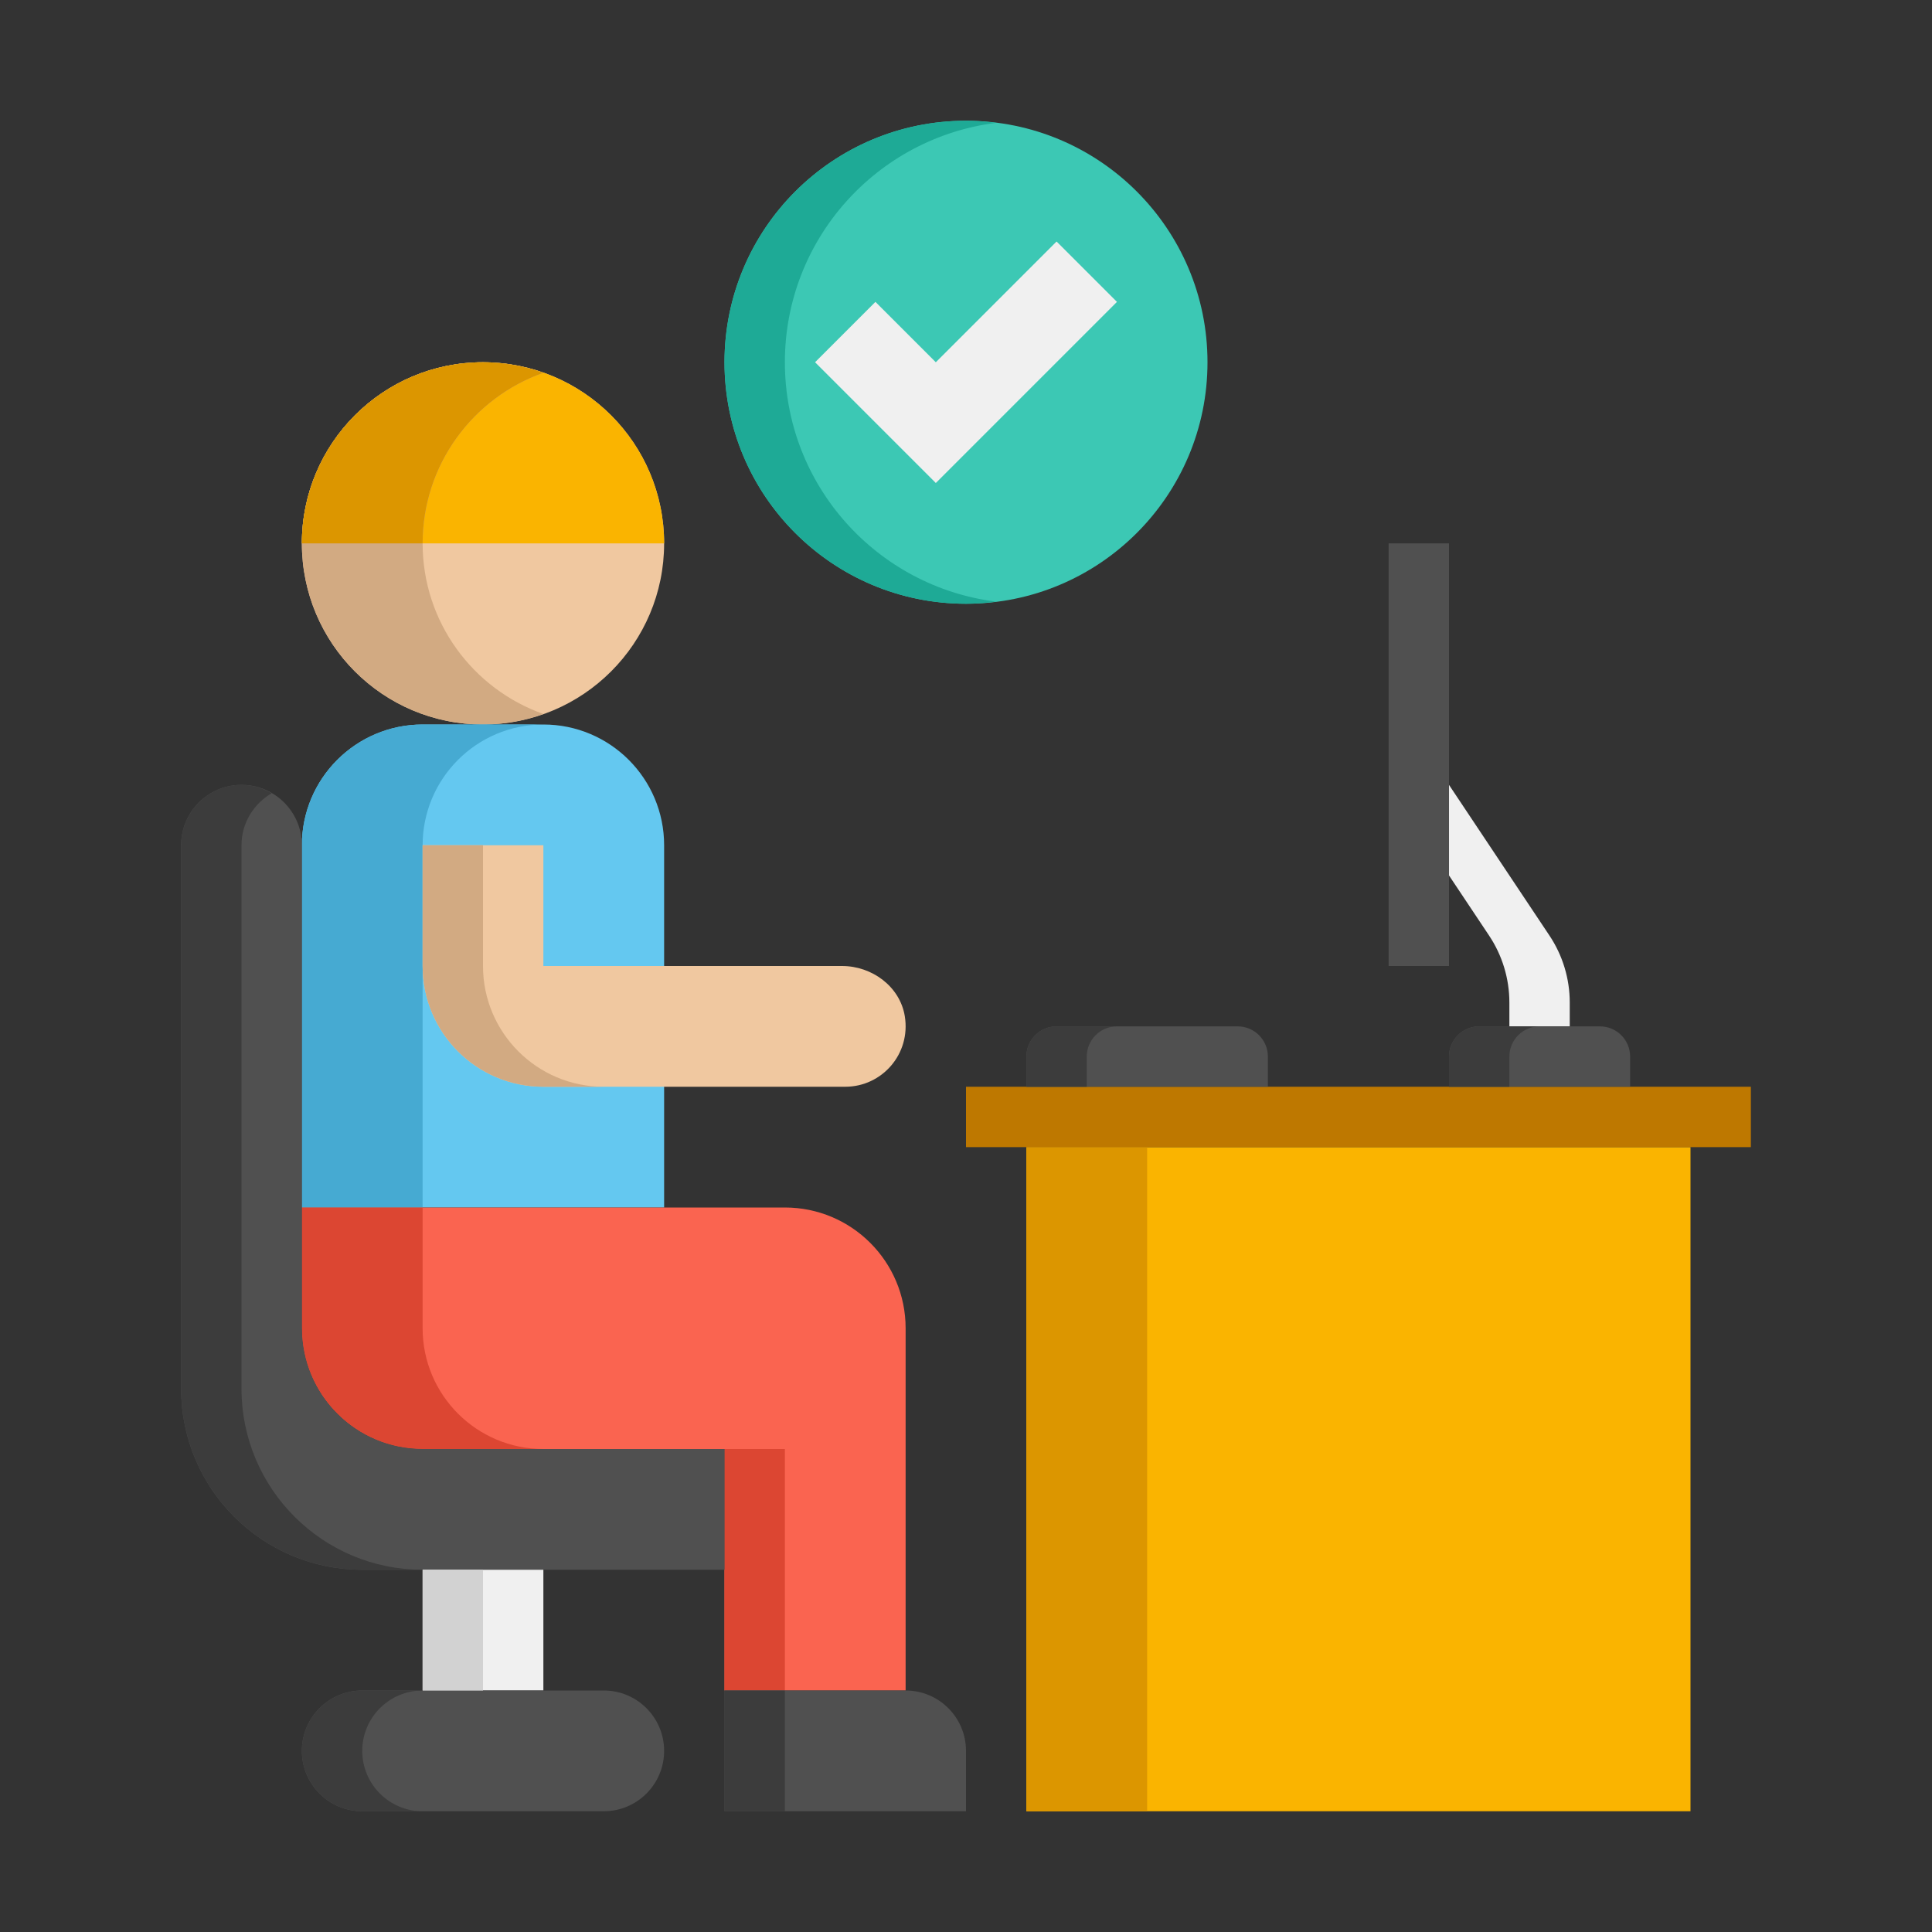 <svg height="512" viewBox="0 0 64 64" width="512" xmlns="http://www.w3.org/2000/svg"><rect x="0" y="0" width="64" height="64" fill="#333333" stroke="none"/><g id="Icons"><g><g><path d="m48 26h-2l3.328 4.992c.438.657.672 1.429.672 2.219v.789h2v-.789c0-.79-.234-1.562-.672-2.219z" fill="#f0f0f0"/></g><g><path d="m16 24c-3.314 0-6-2.686-6-6 0-3.314 2.686-6 6-6 3.314 0 6 2.686 6 6 0 3.314-2.686 6-6 6z" fill="#f0c8a0"/></g><g><path d="m10 18c0-3.314 2.686-6 6-6 3.314 0 6 2.686 6 6z" fill="#fab400"/></g><g><path d="m14 18c0-2.611 1.671-4.827 4-5.651-.626-.222-1.298-.349-2-.349-3.314 0-6 2.686-6 6s2.686 6 6 6c.702 0 1.374-.127 2-.349-2.329-.824-4-3.04-4-5.651z" fill="#d2aa82"/></g><g><path d="m18 12.349c-.626-.222-1.298-.349-2-.349-3.314 0-6 2.686-6 6h4c0-2.611 1.671-4.827 4-5.651z" fill="#dc9600"/></g><g><path d="m22 40h-12v-12c0-2.209 1.791-4 4-4h4c2.209 0 4 1.791 4 4z" fill="#64c8f0"/></g><g><path d="m10 40v4c0 2.209 1.791 4 4 4h10v8h6v-12c0-2.209-1.791-4-4-4z" fill="#fa6450"/></g><g><path d="m18 24h-4c-2.209 0-4 1.791-4 4v12h4v-12c0-2.209 1.791-4 4-4z" fill="#46aad2"/></g><g><path d="m14 44v-4h-4v4c0 2.209 1.791 4 4 4h4c-2.209 0-4-1.791-4-4z" fill="#dc4632"/></g><g><path d="m24 48h2v8h-2z" fill="#dc4632"/></g><g><path d="m32 60h-8v-4h6c1.105 0 2 .895 2 2z" fill="#505050"/></g><g><path d="m24 56h2v4h-2z" fill="#3c3c3c"/></g><g><path d="m10 44v-16c0-1.105-.895-2-2-2-1.105 0-2 .895-2 2v18c0 3.314 2.686 6 6 6h12v-4h-10c-2.209 0-4-1.791-4-4z" fill="#505050"/></g><g><path d="m27.893 32h-9.893v-4h-4v4c0 2.209 1.791 4 4 4h10c1.215 0 2.176-1.083 1.973-2.336-.16-.983-1.084-1.664-2.08-1.664z" fill="#f0c8a0"/></g><g><path d="m16 32v-4h-2v4c0 2.209 1.791 4 4 4h2c-2.209 0-4-1.791-4-4z" fill="#d2aa82"/></g><g><path d="m14 52h4v4h-4z" fill="#f0f0f0"/></g><g><path d="m20 60h-8c-1.105 0-2-.895-2-2 0-1.105.895-2 2-2h8c1.105 0 2 .895 2 2 0 1.105-.895 2-2 2z" fill="#505050"/></g><g><path d="m8 46v-18c0-.738.405-1.376 1-1.723-.295-.171-.634-.277-1-.277-1.105 0-2 .895-2 2v18c0 3.314 2.686 6 6 6h2c-3.314 0-6-2.686-6-6z" fill="#3c3c3c"/></g><g><path d="m14 52h2v4h-2z" fill="#d2d2d2"/></g><g><path d="m12 58c0-1.105.895-2 2-2h-2c-1.105 0-2 .895-2 2s.895 2 2 2h2c-1.105 0-2-.895-2-2z" fill="#3c3c3c"/></g><g><path d="m34 38h22v22h-22z" fill="#fab400"/></g><g><path d="m34 38h4v22h-4z" fill="#dc9600"/></g><g><path d="m32 36h26v2h-26z" fill="#be7800"/></g><g><path d="m46 18h2v14h-2z" fill="#505050"/></g><g><path d="m54 36h-6v-1c0-.552.448-1 1-1h4c.552 0 1 .448 1 1z" fill="#505050"/></g><g><path d="m34 36h8v-1c0-.552-.448-1-1-1h-6c-.552 0-1 .448-1 1z" fill="#505050"/></g><g><path d="m51 34h-2c-.552 0-1 .448-1 1v1h2v-1c0-.552.448-1 1-1z" fill="#3c3c3c"/></g><g><path d="m37 34h-2c-.552 0-1 .448-1 1v1h2v-1c0-.552.448-1 1-1z" fill="#3c3c3c"/></g><g><circle cx="32" cy="12" fill="#3cc8b4" r="8"/></g><g><path d="m26 12c0-4.079 3.055-7.438 7-7.931-.328-.041-.661-.069-1-.069-4.418 0-8 3.582-8 8s3.582 8 8 8c.339 0 .672-.028 1-.069-3.945-.493-7-3.852-7-7.931z" fill="#1eaa96"/></g><g><path d="m37 10-6 6-4-4 2-2 2 2 4-4z" fill="#f0f0f0"/></g></g></g></svg>